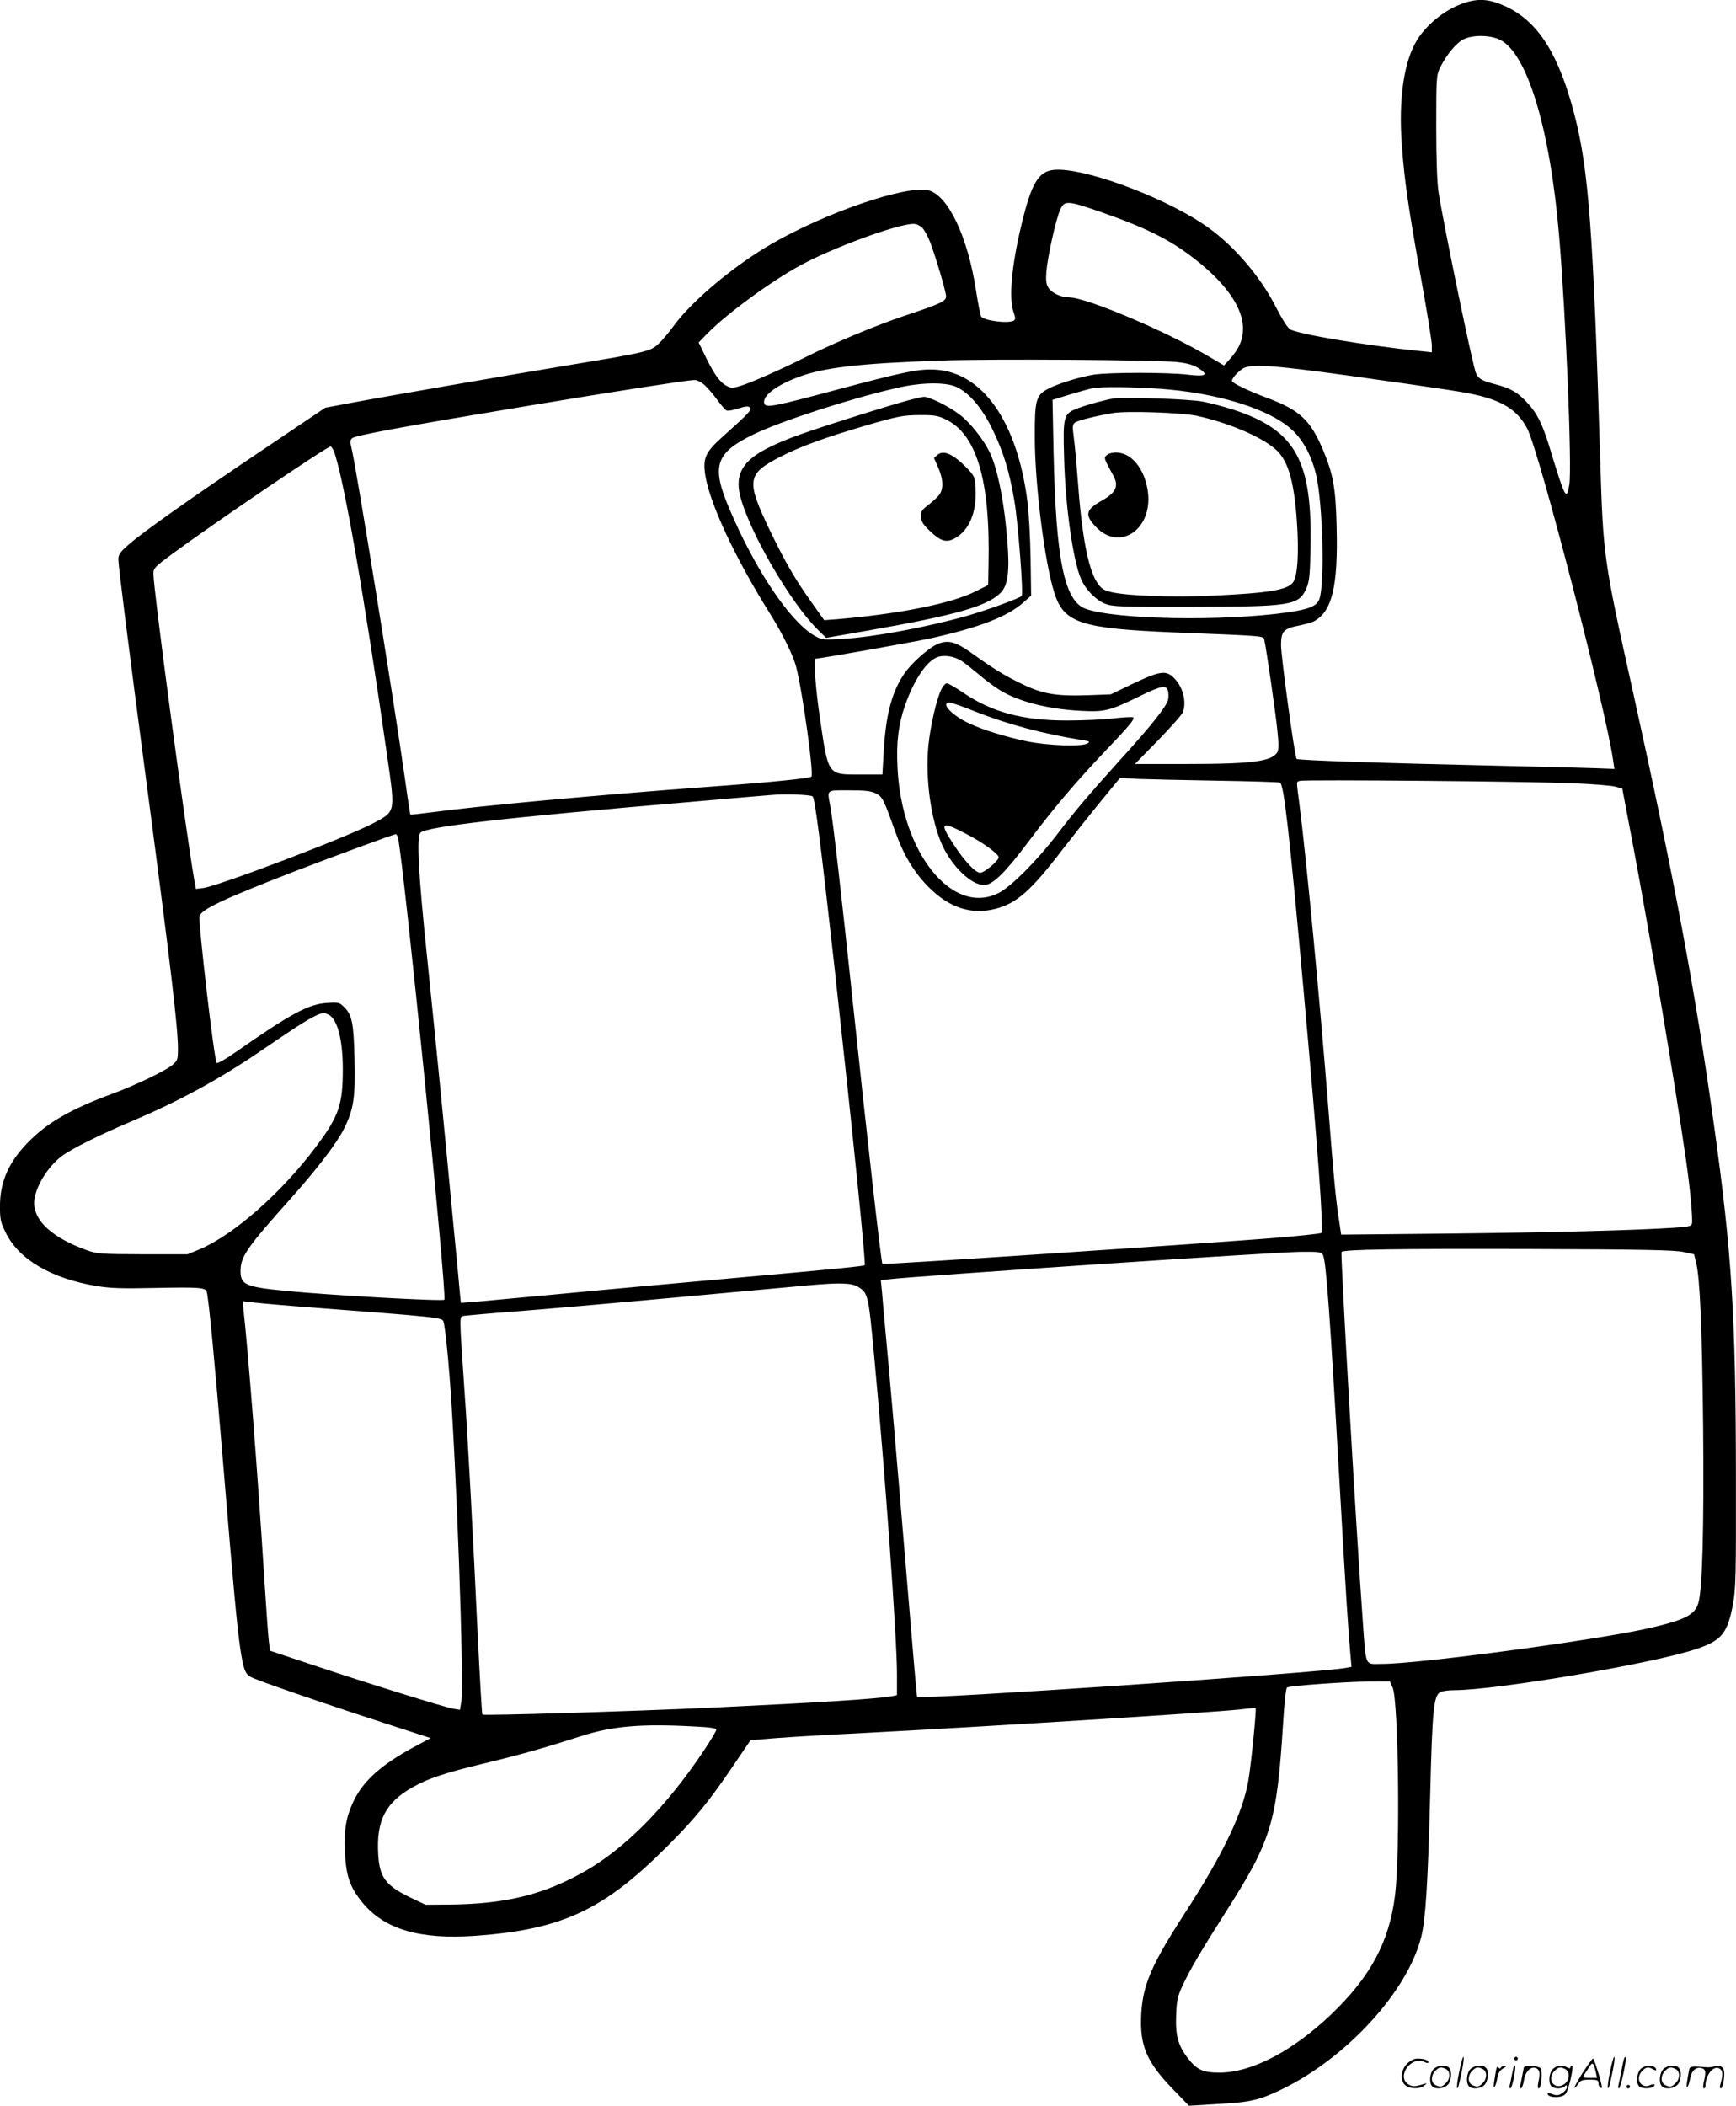 <svg version="1.0" xmlns="http://www.w3.org/2000/svg"
  viewBox="0 0 989.917 1200.401"
 preserveAspectRatio="xMidYMid meet">
<g transform="translate(-0.521,1200.537) scale(0.1,-0.1)"
fill="#000000" stroke="none">
<path d="M8365 11992 c-105 -31 -217 -117 -277 -211 -77 -122 -109 -339 -89
-604 15 -204 36 -350 111 -767 33 -183 60 -351 60 -373 l0 -40 -67 7 c-305 31
-707 98 -743 125 -14 10 -48 64 -76 120 -96 190 -260 377 -427 485 -246 161
-682 318 -841 303 -89 -8 -130 -77 -186 -312 -57 -237 -73 -421 -45 -500 11
-30 11 -41 2 -47 -29 -19 -172 -1 -187 23 -4 6 -18 75 -30 153 -47 303 -158
536 -269 566 -122 32 -583 -124 -896 -305 -215 -124 -458 -328 -560 -470 -24
-33 -61 -77 -83 -98 -45 -44 -67 -50 -511 -123 -300 -49 -1046 -178 -1258
-218 l-133 -25 -352 -237 c-418 -281 -691 -474 -770 -544 -48 -42 -58 -57 -58
-83 0 -36 56 -481 165 -1307 136 -1031 175 -1365 175 -1484 0 -60 -2 -66 -32
-92 -40 -34 -218 -119 -353 -168 -223 -83 -357 -159 -463 -266 -116 -115 -167
-230 -167 -371 0 -76 4 -93 33 -151 75 -153 260 -261 518 -304 79 -13 145 -15
329 -11 253 5 292 3 299 -22 11 -33 47 -414 96 -1006 58 -700 76 -891 95
-1026 18 -117 27 -143 57 -162 28 -18 430 -156 776 -268 l253 -82 -92 -49
c-189 -102 -292 -194 -348 -311 -43 -92 -54 -158 -49 -288 6 -137 28 -200 97
-286 126 -156 329 -216 649 -193 494 36 731 147 1097 515 153 153 232 250 360
438 l110 162 147 12 c81 6 288 19 460 27 750 39 2026 119 2182 136 49 6 90 9
91 8 6 -6 -26 -325 -41 -411 -32 -188 -145 -423 -367 -765 -185 -286 -235
-402 -244 -567 -10 -181 30 -274 182 -431 l90 -93 165 10 c187 10 237 22 367
85 369 180 714 557 792 866 25 98 38 298 51 793 13 515 20 584 60 605 10 5 45
10 77 10 242 0 1145 154 1385 236 141 48 174 89 205 254 16 85 18 160 17 715
-1 930 -23 1285 -125 2015 -108 774 -227 1408 -464 2480 -166 747 -168 764
-185 1320 -39 1286 -66 1648 -145 1955 -89 347 -206 534 -388 621 -91 43 -152
50 -232 26z m193 -213 c155 -76 285 -502 337 -1109 39 -454 75 -1331 59 -1428
-16 -95 -24 -79 -114 218 -41 132 -70 190 -128 252 -54 58 -93 80 -181 103
-77 20 -97 32 -110 65 -20 48 -185 851 -213 1030 -8 56 -13 185 -13 375 0 283
1 291 23 337 35 70 89 136 130 158 52 27 151 27 210 -1z m-2276 -982 c280 -98
413 -167 567 -293 158 -130 243 -259 244 -369 0 -67 -20 -114 -75 -177 l-33
-36 -75 44 c-245 147 -707 343 -808 344 -46 0 -98 24 -118 54 -13 21 -16 41
-12 94 7 83 53 293 78 350 25 56 40 55 232 -11z m-1018 -90 c13 -13 33 -50 45
-82 35 -92 91 -284 91 -309 0 -28 -27 -41 -246 -114 -160 -54 -396 -153 -554
-232 -143 -72 -314 -147 -371 -164 -45 -14 -54 -14 -79 -1 -39 20 -71 64 -120
164 l-41 84 48 49 c109 112 363 299 533 391 179 98 550 235 643 236 16 1 37
-9 51 -22z m1455 -766 c62 -7 93 -17 123 -36 58 -38 39 -48 -68 -35 -114 13
-438 13 -529 0 -80 -12 -212 -53 -267 -83 -66 -36 -73 -65 -72 -282 1 -266 56
-705 111 -878 54 -173 149 -205 688 -227 527 -21 505 -19 510 -44 11 -49 65
-419 74 -514 8 -71 8 -109 1 -123 -30 -54 -139 -69 -524 -69 l-289 0 132 135
c72 74 136 146 141 160 22 58 2 140 -46 191 -47 50 -80 47 -236 -27 l-129 -62
-132 -5 c-183 -6 -258 7 -382 68 -98 48 -155 83 -283 175 -86 61 -128 73 -185
51 -55 -21 -160 -115 -202 -181 -68 -106 -99 -232 -111 -438 l-7 -127 -128 0
c-186 0 -180 -8 -229 327 -23 155 -37 333 -26 333 24 0 560 95 656 116 277 61
440 124 530 204 l45 40 -3 212 c-2 117 -10 263 -18 324 -58 455 -255 736 -524
752 -96 5 -173 -10 -577 -118 -340 -91 -390 -101 -399 -76 -15 40 58 99 181
147 150 59 347 82 828 99 292 10 1234 4 1346 -9z m970 -76 c600 -84 669 -95
755 -116 143 -36 221 -91 271 -189 70 -139 449 -1603 489 -1891 l7 -47 -108 4
c-59 2 -306 9 -548 14 -672 15 -1149 31 -1156 39 -11 11 -89 583 -89 649 0 78
15 94 101 111 35 7 73 18 84 23 106 55 141 198 132 543 -5 219 -20 299 -79
439 -72 168 -132 224 -317 293 -107 40 -201 85 -201 97 1 15 29 48 60 69 43
30 171 21 599 -38z m-3667 -54 c18 -16 51 -54 73 -85 22 -30 46 -58 54 -61 7
-3 38 2 67 12 41 13 57 14 66 5 12 -12 -7 -33 -148 -159 -100 -88 -119 -124
-110 -205 16 -157 166 -483 374 -814 70 -113 130 -234 147 -300 36 -138 102
-611 87 -626 -10 -10 -241 -33 -587 -58 -635 -47 -1322 -110 -1584 -146 -62
-8 -114 -14 -116 -12 -1 2 -15 89 -29 193 -66 465 -283 1808 -307 1899 -8 31
-8 42 4 53 16 16 287 66 1022 188 475 79 882 142 927 144 17 1 40 -10 60 -28z
m1436 -11 c74 -34 146 -118 207 -243 63 -130 96 -239 125 -410 21 -126 52
-527 41 -539 -11 -13 -192 -79 -310 -113 -229 -65 -535 -122 -713 -132 -113
-6 -118 -5 -161 20 -138 81 -335 374 -482 720 -105 246 -81 320 137 426 157
76 548 203 818 265 137 32 276 34 338 6z m1147 -10 c343 -22 652 -119 777
-244 59 -58 104 -145 128 -247 38 -162 50 -618 19 -708 -14 -40 -57 -58 -176
-76 -370 -53 -987 -42 -1158 20 -121 45 -169 281 -182 895 l-6 296 104 32 c57
17 115 33 129 35 50 8 209 7 365 -3z m-4696 -357 c53 -135 176 -838 306 -1751
44 -310 46 -302 -80 -369 -148 -79 -879 -357 -971 -370 l-42 -5 -11 63 c-51
298 -231 1644 -231 1734 0 31 9 40 108 113 236 174 882 612 902 612 4 0 13
-12 19 -27z m3582 -1197 c19 -13 64 -49 100 -79 35 -30 88 -69 116 -86 107
-66 278 -109 465 -118 134 -7 162 0 341 88 115 56 144 61 153 24 3 -14 3 -36
0 -49 -10 -39 -97 -149 -273 -342 -186 -207 -252 -284 -365 -432 -111 -144
-258 -292 -328 -327 -263 -134 -555 228 -577 717 -7 142 5 240 41 346 49 143
119 251 181 279 39 17 100 9 146 -21z m1452 -681 c191 -3 353 -8 361 -11 22
-8 54 -288 135 -1189 81 -895 115 -1362 101 -1378 -5 -5 -142 -19 -306 -32
-464 -36 -2192 -150 -2197 -145 -7 6 -91 753 -167 1475 -67 634 -116 1063
-131 1138 -17 93 -24 87 109 87 91 0 125 -4 152 -18 37 -18 44 -33 110 -217
47 -132 105 -229 186 -312 119 -122 246 -164 384 -129 122 31 204 103 382 336
62 80 161 205 221 278 l109 133 101 -6 c56 -2 258 -7 450 -10z m2033 -15 c110
-4 219 -13 240 -19 l40 -11 62 -327 c94 -499 239 -1356 301 -1788 24 -164 40
-341 34 -366 -4 -14 -21 -18 -106 -23 -230 -15 -717 -27 -1288 -33 l-606 -6
-11 74 c-20 128 -31 243 -62 644 -48 609 -125 1422 -165 1735 -18 139 -19 127
3 134 25 8 1325 -3 1558 -14z m-4337 -75 c14 -14 47 -277 126 -985 100 -907
179 -1680 171 -1687 -6 -6 -158 -21 -741 -73 -313 -28 -757 -68 -985 -90 -228
-21 -451 -42 -496 -46 l-81 -6 -6 63 c-3 35 -24 258 -47 494 -47 499 -84 876
-140 1420 -50 480 -60 684 -37 704 43 35 482 85 1542 175 226 20 430 37 455
39 81 8 229 2 239 -8z m-2364 -237 c33 -149 281 -2616 264 -2632 -10 -10 -657
26 -899 50 -238 23 -264 35 -263 118 2 79 36 129 279 401 165 185 271 325 313
410 53 108 63 176 58 390 -5 208 -14 253 -58 298 -28 28 -33 29 -97 25 -107
-6 -207 -60 -525 -282 -54 -38 -102 -65 -106 -60 -15 16 -107 813 -98 838 16
40 138 97 542 254 219 84 563 211 577 212 4 0 10 -10 13 -22z m-394 -1008 c49
-27 79 -144 79 -309 0 -204 -22 -267 -150 -439 -196 -263 -470 -505 -665 -588
l-70 -29 -255 0 c-240 1 -259 2 -319 23 -194 70 -300 164 -301 269 0 80 74
206 158 268 56 42 215 121 402 200 264 112 490 235 720 391 221 150 255 172
304 198 54 29 68 31 97 16z m7724 -1352 l60 -13 12 -47 c22 -92 34 -370 40
-943 5 -574 -4 -914 -27 -997 -20 -70 -79 -99 -298 -148 -310 -68 -1298 -200
-1504 -200 -104 0 -92 -28 -113 260 -38 527 -127 2081 -120 2088 14 15 304 19
1080 17 635 -2 823 -6 870 -17z m-2056 -17 c18 -33 39 -322 96 -1321 34 -603
49 -829 61 -961 l6 -66 -33 -6 c-159 -29 -2428 -182 -2444 -165 -2 2 -24 253
-49 558 -60 720 -112 1325 -131 1520 -8 85 -17 187 -20 226 l-7 71 49 6 c155
18 2204 155 2345 156 105 1 118 -1 127 -18z m-2652 -181 c58 -35 60 -43 92
-385 62 -659 131 -1619 131 -1820 l0 -123 -27 -6 c-90 -16 -405 -36 -1038 -66
-464 -21 -1292 -46 -1299 -39 -3 3 -14 200 -26 439 -28 595 -57 1142 -76 1405
-31 452 -30 423 -3 429 13 2 143 14 289 25 146 11 560 47 920 80 360 33 700
64 755 69 177 16 246 14 282 -8z m-3156 -115 c773 -59 786 -60 793 -84 8 -24
24 -168 35 -316 38 -479 83 -1737 67 -1849 l-8 -48 -36 6 c-47 7 -502 149
-807 251 l-240 80 -7 56 c-4 30 -16 206 -28 390 -34 548 -91 1275 -116 1495
-5 37 -4 55 3 51 5 -3 160 -18 344 -32z m6206 -2172 c33 -81 43 -945 13 -1183
-33 -265 -140 -464 -365 -679 -220 -209 -453 -331 -636 -331 -96 0 -130 16
-184 87 -52 69 -68 128 -63 241 3 84 8 106 36 167 46 98 106 199 254 432 254
399 284 500 320 1067 7 118 16 200 23 202 25 10 333 32 453 33 l133 1 16 -37z
m-3979 -220 c87 -4 122 -10 122 -18 0 -7 -33 -62 -73 -122 -210 -314 -444
-552 -673 -683 -234 -134 -450 -188 -768 -192 l-144 -1 -78 37 c-148 70 -184
117 -192 247 -12 196 41 299 198 387 87 49 180 80 399 133 224 54 343 88 556
156 182 59 348 73 653 56z M4943 9651 c-344 -108 -455 -147 -556 -198 -143
-71 -190 -148 -163 -267 47 -201 289 -619 448 -774 l44 -43 235 41 c508 89
687 140 762 218 39 40 50 123 37 284 -15 202 -47 379 -89 487 -25 67 -97 167
-163 226 -50 45 -163 107 -218 118 -16 4 -139 -30 -337 -92z m452 -35 c179
-83 258 -347 247 -833 l-2 -113 -72 -36 c-138 -70 -438 -129 -793 -159 l-70
-5 -76 107 c-93 131 -147 226 -233 403 -138 289 -133 323 64 424 114 58 250
107 487 177 180 52 207 57 298 58 85 1 108 -3 150 -23z M5352 9413 l-21 -18
24 -55 c27 -61 31 -113 11 -148 -7 -13 -35 -40 -62 -61 -43 -33 -49 -42 -47
-72 1 -26 12 -44 51 -81 61 -58 93 -68 141 -42 83 45 127 150 119 286 -4 66
-5 69 -53 119 -75 76 -129 100 -163 72z M6355 9734 c-51 -9 -145 -34 -201 -55
-85 -32 -88 -43 -81 -284 7 -274 51 -588 97 -691 26 -61 85 -120 138 -141 43
-16 85 -18 492 -17 566 1 610 8 653 102 18 41 22 71 25 224 12 508 -83 681
-440 798 -53 17 -132 38 -175 46 -77 15 -448 27 -508 18z m475 -99 c176 -39
356 -114 443 -186 75 -62 110 -175 127 -411 13 -181 5 -319 -22 -353 -33 -43
-135 -60 -449 -75 -234 -12 -518 -1 -599 23 -36 10 -50 22 -72 57 -50 82 -85
269 -108 590 -6 80 -15 181 -21 225 -9 71 -9 80 7 92 17 12 122 38 217 54 82
13 391 2 477 -16z M6343 9423 c-12 -2 -26 -10 -32 -17 -11 -12 -8 -19 42 -111
34 -61 16 -99 -69 -146 -87 -50 -94 -78 -33 -144 141 -153 339 -10 297 215
-25 136 -111 222 -205 203z M5375 8080 c-28 -54 -65 -213 -76 -327 -18 -188
15 -424 79 -565 57 -124 166 -228 239 -228 48 0 119 69 251 245 142 189 268
338 435 514 143 150 174 187 164 197 -3 3 -54 1 -114 -6 -59 -7 -178 -12 -263
-12 -254 0 -428 47 -593 159 -43 29 -84 53 -92 53 -8 0 -21 -13 -30 -30z m189
-130 c187 -74 388 -128 621 -165 36 -6 37 -8 20 -18 -32 -19 -226 -12 -343 12
-122 26 -245 63 -327 101 -98 44 -171 120 -115 120 11 0 76 -22 144 -50z m-52
-697 c95 -48 188 -116 188 -135 0 -19 -82 -88 -105 -88 -28 0 -90 66 -155 166
-79 121 -68 130 72 57z M8326 194 c-10 -47 -15 -88 -12 -91 5 -6 9 7 30 110 7
37 10 67 6 67 -4 0 -15 -39 -24 -86z M8640 270 c0 -5 5 -10 10 -10 6 0 10 5
10 10 0 6 -4 10 -10 10 -5 0 -10 -4 -10 -10z M9186 194 c-10 -47 -15 -88 -12
-91 5 -6 9 7 30 110 7 37 10 67 6 67 -4 0 -15 -39 -24 -86z M9266 269 c-3 -8
-10 -41 -16 -74 -6 -33 -14 -68 -16 -77 -3 -10 -1 -18 3 -18 10 0 46 171 38
178 -2 3 -7 -1 -9 -9z M8029 241 c-38 -38 -41 -101 -7 -125 29 -20 79 -20 104
0 18 14 18 15 1 10 -53 -17 -69 -17 -92 -2 -69 45 21 166 94 126 12 -6 21 -7
21 -1 0 12 -25 21 -62 21 -19 0 -39 -10 -59 -29z M9030 189 c-28 -45 -49 -83
-47 -85 2 -3 12 7 21 21 14 21 24 25 66 25 43 0 50 -3 50 -19 0 -11 5 -23 10
-26 6 -3 10 -3 10 1 0 20 -44 164 -51 164 -4 0 -30 -37 -59 -81z m75 4 l7 -33
-42 0 c-42 0 -42 0 -28 23 8 12 21 32 29 44 15 25 22 18 34 -34z M8180 210
c-22 -22 -27 -79 -8 -98 19 -19 66 -14 88 8 22 22 27 79 8 98 -19 19 -66 14
-88 -8z m71 0 c25 -14 25 -54 -1 -80 -23 -23 -33 -24 -61 -10 -25 14 -25 54 1
80 23 23 33 24 61 10z M8390 210 c-22 -22 -27 -79 -8 -98 19 -19 66 -14 88 8
22 22 27 79 8 98 -19 19 -66 14 -88 -8z m71 0 c25 -14 25 -54 -1 -80 -23 -23
-33 -24 -61 -10 -25 14 -25 54 1 80 23 23 33 24 61 10z M8536 204 c-3 -16 -8
-47 -11 -69 -8 -51 10 -26 19 27 5 27 15 42 34 53 18 10 22 14 10 15 -9 0 -20
-5 -24 -11 -5 -8 -9 -8 -14 1 -5 8 -10 3 -14 -16z M8637 223 c-2 -4 -7 -26
-11 -48 -4 -22 -9 -48 -12 -57 -3 -10 -1 -18 4 -18 4 0 14 28 20 62 11 58 10
81 -1 61z M8695 220 c-1 -3 -5 -23 -9 -45 -4 -22 -9 -48 -12 -57 -3 -10 -1
-18 4 -18 5 0 13 20 17 45 7 53 44 87 74 68 17 -11 19 -28 8 -80 -4 -18 -3
-33 2 -33 16 0 24 99 11 115 -12 14 -87 18 -95 5z M8860 210 c-22 -22 -27 -79
-8 -98 7 -7 24 -12 38 -12 14 0 31 5 38 12 9 9 12 8 12 -5 0 -9 -12 -24 -26
-34 -21 -13 -32 -15 -55 -6 -16 6 -29 8 -29 3 0 -24 81 -27 102 -2 18 19 50
162 37 162 -5 0 -9 -5 -9 -10 0 -7 -6 -7 -19 0 -30 16 -59 12 -81 -10z m71 0
c29 -16 25 -65 -6 -86 -56 -37 -103 28 -55 76 23 23 33 24 61 10z M9361 211
c-23 -23 -28 -80 -9 -99 19 -19 88 -13 88 9 0 5 -11 4 -24 -2 -54 -25 -89 38
-46 81 23 23 33 24 62 9 16 -9 19 -8 16 3 -8 22 -64 22 -87 -1z M9490 210
c-22 -22 -27 -79 -8 -98 19 -19 66 -14 88 8 22 22 27 79 8 98 -19 19 -66 14
-88 -8z m71 0 c25 -14 25 -54 -1 -80 -23 -23 -33 -24 -61 -10 -25 14 -25 54 1
80 23 23 33 24 61 10z M9636 201 c-3 -14 -8 -44 -11 -66 -8 -51 10 -26 19 27
8 41 35 63 66 53 22 -7 24 -21 11 -77 -5 -22 -5 -38 0 -38 5 0 9 6 9 13 0 68
51 125 85 97 15 -13 15 -35 -1 -92 -3 -10 -1 -18 4 -18 6 0 13 23 17 50 9 63
-5 84 -49 76 -17 -4 -35 -6 -41 -6 -101 8 -104 7 -109 -19z M9280 110 c0 -5 5
-10 10 -10 6 0 10 5 10 10 0 6 -4 10 -10 10 -5 0 -10 -4 -10 -10z"/>
</g>
</svg>
